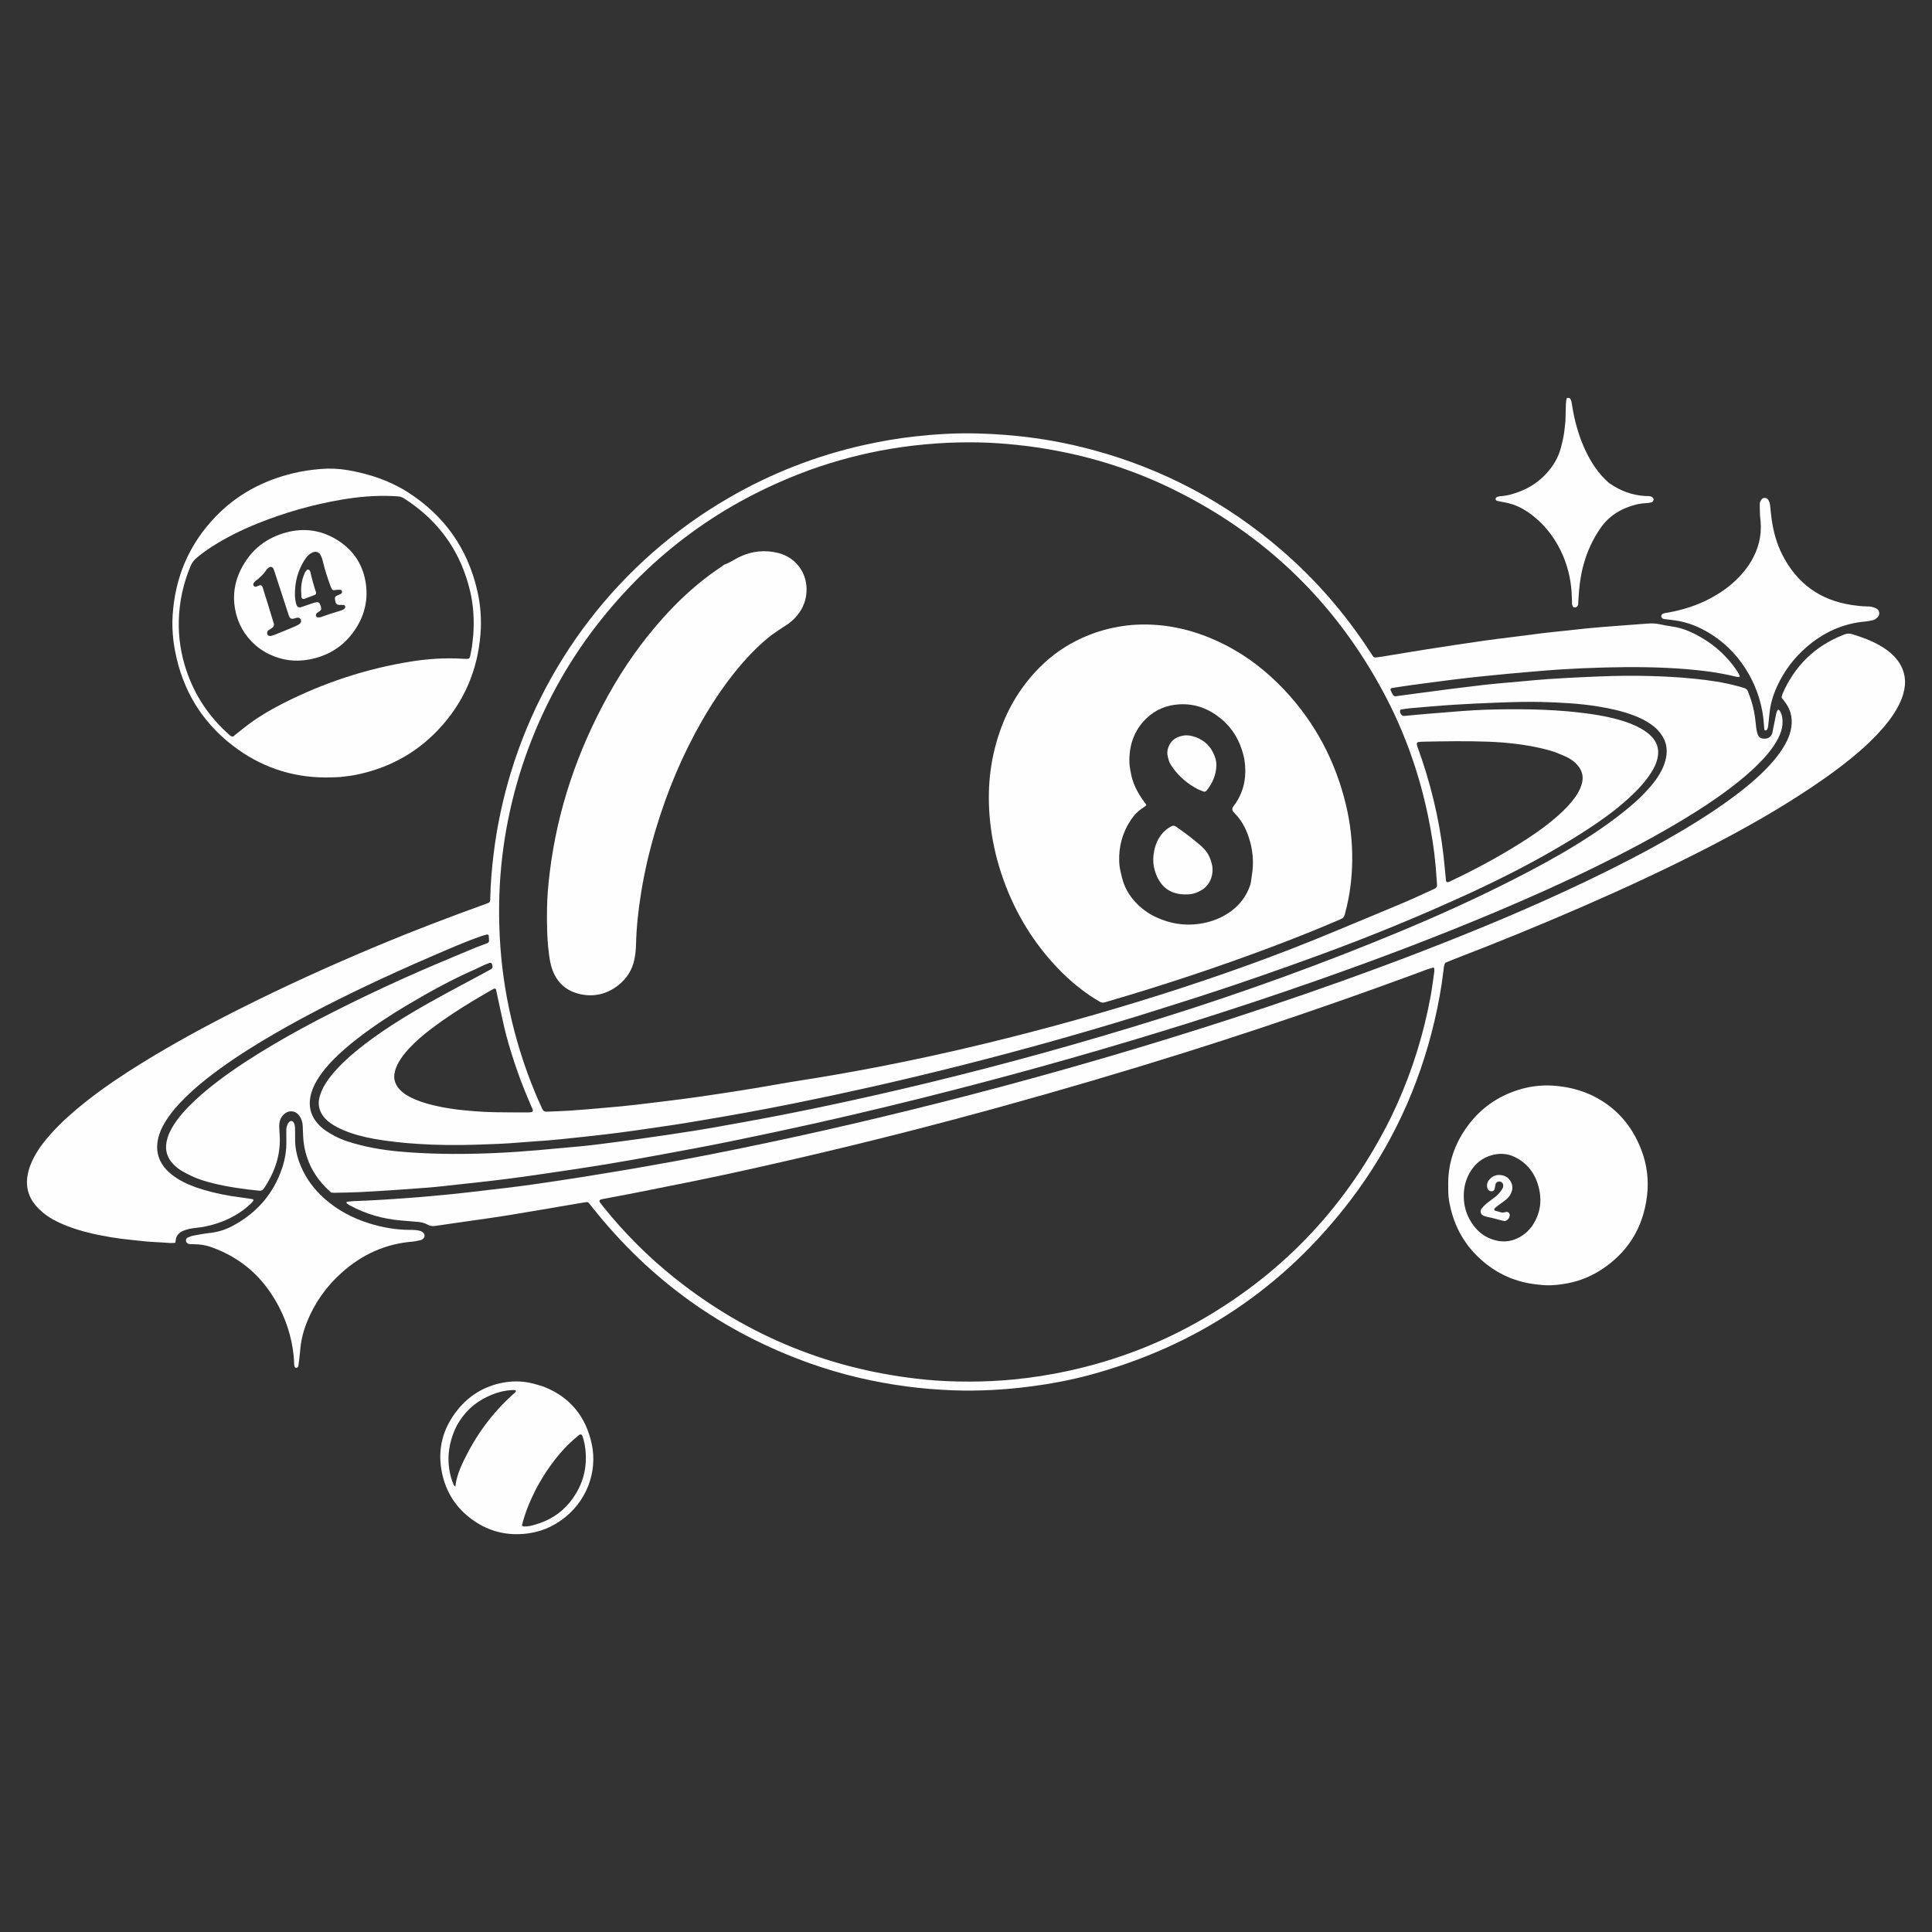 <?xml version="1.0" encoding="UTF-8" standalone="no"?>
<!-- Created with Inkscape (http://www.inkscape.org/) -->

<svg
   version="1.1"
   id="svg1"
   width="1440"
   height="1440"
   viewBox="0 0 1440 1440"
   xmlns="http://www.w3.org/2000/svg"
   xmlns:svg="http://www.w3.org/2000/svg">
  <rect x="0" y="0" width="1440" height="1440" fill="#333333" stroke="none"/>
  <defs
     id="defs1">
    <clipPath
       clipPathUnits="userSpaceOnUse"
       id="clipPath534">
      <path
         d="M 0,1080 H 1080 V 0 H 0 Z"
         transform="translate(-273.854,-541.786)"
         id="path534" />
    </clipPath>
    <clipPath
       clipPathUnits="userSpaceOnUse"
       id="clipPath536">
      <path
         d="M 0,1080 H 1080 V 0 H 0 Z"
         transform="translate(-801.788,-536.955)"
         id="path536" />
    </clipPath>
    <clipPath
       clipPathUnits="userSpaceOnUse"
       id="clipPath538">
      <path
         d="M 0,1080 H 1080 V 0 H 0 Z"
         transform="translate(-235.08,-391.852)"
         id="path538" />
    </clipPath>
    <clipPath
       clipPathUnits="userSpaceOnUse"
       id="clipPath540">
      <path
         d="M 0,1080 H 1080 V 0 H 0 Z"
         transform="translate(-930.281,-733.947)"
         id="path540" />
    </clipPath>
    <clipPath
       clipPathUnits="userSpaceOnUse"
       id="clipPath542">
      <path
         d="M 0,1080 H 1080 V 0 H 0 Z"
         transform="translate(-836.808,-800.052)"
         id="path542" />
    </clipPath>
    <clipPath
       clipPathUnits="userSpaceOnUse"
       id="clipPath544">
      <path
         d="M 0,1080 H 1080 V 0 H 0 Z"
         transform="translate(-308.399,-539.062)"
         id="path544" />
    </clipPath>
    <clipPath
       clipPathUnits="userSpaceOnUse"
       id="clipPath546">
      <path
         d="M 0,1080 H 1080 V 0 H 0 Z"
         transform="translate(-99.957,-733.331)"
         id="path546" />
    </clipPath>
    <clipPath
       clipPathUnits="userSpaceOnUse"
       id="clipPath548">
      <path
         d="M 0,1080 H 1080 V 0 H 0 Z"
         transform="translate(-141.903,-754.23)"
         id="path548" />
    </clipPath>
    <clipPath
       clipPathUnits="userSpaceOnUse"
       id="clipPath550">
      <path
         d="M 0,1080 H 1080 V 0 H 0 Z"
         transform="translate(-170.101,-745.234)"
         id="path550" />
    </clipPath>
    <clipPath
       clipPathUnits="userSpaceOnUse"
       id="clipPath552">
      <path
         d="M 0,1080 H 1080 V 0 H 0 Z"
         transform="translate(-318.608,-240.315)"
         id="path552" />
    </clipPath>
    <clipPath
       clipPathUnits="userSpaceOnUse"
       id="clipPath554">
      <path
         d="M 0,1080 H 1080 V 0 H 0 Z"
         transform="translate(-856.34,-394.498)"
         id="path554" />
    </clipPath>
    <clipPath
       clipPathUnits="userSpaceOnUse"
       id="clipPath556">
      <path
         d="M 0,1080 H 1080 V 0 H 0 Z"
         transform="translate(-839.476,-423.058)"
         id="path556" />
    </clipPath>
    <clipPath
       clipPathUnits="userSpaceOnUse"
       id="clipPath558">
      <path
         d="M 0,1080 H 1080 V 0 H 0 Z"
         transform="translate(-649.034,-586.198)"
         id="path558" />
    </clipPath>
    <clipPath
       clipPathUnits="userSpaceOnUse"
       id="clipPath560">
      <path
         d="M 0,1080 H 1080 V 0 H 0 Z"
         transform="translate(-632.414,-646.535)"
         id="path560" />
    </clipPath>
    <clipPath
       clipPathUnits="userSpaceOnUse"
       id="clipPath562">
      <path
         d="M 0,1080 H 1080 V 0 H 0 Z"
         transform="translate(-655.593,-650.85)"
         id="path562" />
    </clipPath>
  </defs>
  <g
     id="layer-MC0"
     style="display:none"
     transform="translate(-10220)">
    <path
       id="path532"
       d="M 0,0 H 1080 V 1080 H 0 Z"
       style="fill:#d2451e;fill-opacity:1;fill-rule:nonzero;stroke:none"
       transform="matrix(1.333,0,0,-1.333,10220,1440)" />
  </g>
  <g
     id="layer-MC1"
     transform="translate(-10220)">
    <path
       id="path533"
       d="M 0,0 C 0.23,0.071 0.634,-0.003 0.786,-0.168 1.399,-0.832 1.517,-1.708 1.445,-2.55 1.416,-2.898 1.03,-3.322 0.694,-3.519 -0.784,-4.385 -2.298,-5.19 -3.808,-6.001 c -13.469,-7.235 -27.032,-14.302 -40.169,-22.14 -7.491,-4.469 -14.835,-9.167 -21.889,-14.304 -6.712,-4.887 -13.167,-10.08 -18.903,-16.117 -2.666,-2.806 -5.137,-5.764 -7.189,-9.053 -1.521,-2.437 -2.701,-5.019 -3.377,-7.838 -0.933,-3.897 -0.072,-7.362 2.303,-10.505 1.042,-1.377 2.32,-2.522 3.711,-3.542 2.203,-1.614 4.606,-2.858 7.111,-3.933 5.68,-2.44 11.622,-3.965 17.683,-5.042 8.026,-1.426 16.116,-2.252 24.257,-2.786 10.859,-0.712 21.718,-0.77 32.576,-0.436 8.139,0.25 16.285,0.512 24.406,1.228 5.266,0.465 10.551,0.722 15.819,1.164 4.698,0.394 9.388,0.888 14.077,1.386 6.253,0.663 12.505,1.332 18.748,2.075 5.25,0.625 10.492,1.32 15.727,2.054 7.074,0.992 14.143,2.029 21.207,3.091 4.238,0.637 8.469,1.33 12.694,2.049 9.296,1.582 18.599,3.125 27.875,4.817 9.275,1.691 18.535,3.476 27.776,5.34 14.144,2.852 28.253,5.868 42.33,9.035 17.423,3.919 34.788,8.076 52.096,12.466 32.544,8.256 64.88,17.266 96.967,27.154 11.467,3.534 22.883,7.23 34.323,10.851 22.944,7.407 45.058,15.132 67.066,23.17 28.467,10.396 56.488,21.871 84.014,34.547 17.532,8.073 34.733,16.799 51.36,26.625 7.015,4.146 13.936,8.442 20.647,13.069 7.783,5.366 15.201,11.18 21.829,17.951 2.907,2.97 5.584,6.128 7.843,9.627 1.322,2.049 2.493,4.174 3.225,6.511 0.299,0.95 0.572,1.919 0.732,2.9 0.691,4.244 -0.521,7.898 -3.461,11.022 -1.787,1.898 -3.882,3.369 -6.143,4.621 -3.516,1.946 -7.246,3.397 -11.09,4.531 -5.629,1.66 -11.379,2.759 -17.187,3.588 -17.321,2.475 -34.744,2.807 -52.196,2.501 -8.576,-0.15 -17.136,-0.663 -25.682,-1.409 -4.84,-0.423 -9.689,-0.755 -14.53,-1.168 -3.844,-0.329 -7.682,-0.731 -11.526,-1.064 -0.398,-0.035 -0.935,0.051 -1.205,0.301 -0.745,0.688 -1.273,1.551 -1.141,2.634 0.028,0.228 0.258,0.584 0.439,0.615 1.686,0.285 3.374,0.596 5.074,0.741 7.974,0.68 15.946,1.418 23.931,1.928 8.7,0.555 17.41,0.949 26.124,1.266 8.004,0.29 16.006,0.529 24.008,0.311 10.289,-0.28 20.57,-0.82 30.752,-2.443 6.92,-1.103 13.762,-2.578 20.344,-5.067 2.949,-1.116 5.79,-2.45 8.441,-4.167 1.805,-1.169 3.515,-2.458 4.992,-4.032 4.201,-4.481 5.874,-9.676 4.559,-15.772 -0.518,-2.399 -1.351,-4.66 -2.463,-6.833 -1.705,-3.329 -3.886,-6.33 -6.32,-9.155 C 645.043,94.017 640.874,90.11 636.451,86.47 627.826,79.372 618.679,73.01 609.203,67.111 597.303,59.702 584.985,53.044 572.501,46.686 552.246,36.37 531.572,26.958 510.602,18.198 466.41,-0.262 421.427,-16.545 375.723,-30.852 332.764,-44.3 289.42,-56.343 245.674,-66.948 c -20.132,-4.88 -40.333,-9.45 -60.608,-13.698 -14.543,-3.047 -29.12,-5.914 -43.745,-8.533 -9.14,-1.636 -18.272,-3.335 -27.44,-4.799 -10.438,-1.667 -20.907,-3.15 -31.374,-4.628 -7.78,-1.098 -15.577,-2.084 -23.372,-3.077 -3.118,-0.397 -6.248,-0.713 -9.377,-1.005 -7.684,-0.719 -15.369,-1.427 -23.056,-2.096 -15.815,-1.377 -31.663,-2.143 -47.535,-2.079 -7.715,0.031 -15.44,0.305 -23.139,0.807 -9.558,0.623 -19.071,1.748 -28.389,4.107 -4.993,1.265 -9.933,2.708 -14.509,5.139 -1.762,0.936 -3.473,1.986 -5.133,3.095 -1.062,0.71 -2.046,1.565 -2.967,2.457 -5.466,5.287 -6.967,11.604 -4.77,18.838 0.964,3.174 2.527,6.06 4.369,8.802 2.24,3.334 4.827,6.383 7.64,9.244 4.218,4.289 8.759,8.21 13.511,11.894 9.166,7.106 18.853,13.44 28.821,19.345 11.933,7.068 24.081,13.737 36.789,19.333 C -5.738,-2.538 -3.015,-0.934 0,0 m 3.371,-14.671 c 1.495,-6.902 2.935,-13.883 4.531,-20.828 1.598,-6.955 3.663,-13.784 5.914,-20.557 2.252,-6.773 4.752,-13.45 7.566,-20.01 1.03,-2.443 1.82,-4.276 2.595,-6.117 0.22,-0.522 -0.189,-1.23 -0.723,-1.296 -0.564,-0.07 -1.129,-0.189 -1.694,-0.187 -6.278,0.023 -12.558,0.009 -18.835,0.123 -3.708,0.068 -7.417,0.277 -11.117,0.545 -8.977,0.651 -17.883,1.786 -26.578,4.227 -3.305,0.927 -6.514,2.113 -9.576,3.667 -2.174,1.104 -4.178,2.46 -5.875,4.239 -1.516,1.591 -2.531,3.427 -2.926,5.607 -0.207,1.14 -0.191,2.255 0.003,3.398 0.389,2.288 1.253,4.387 2.403,6.375 1.58,2.73 3.514,5.199 5.658,7.507 3.899,4.198 8.252,7.886 12.816,11.328 7.299,5.505 14.944,10.5 22.761,15.229 3.784,2.289 7.628,4.478 11.45,6.704 0.503,0.292 1.042,0.438 1.627,0.046 m 515.695,138.104 c 0.85,0.082 1.701,0.188 2.552,0.205 12.142,0.238 24.289,0.457 36.426,0.007 10.717,-0.398 21.36,-1.584 31.804,-4.158 1.799,-0.443 3.565,-1.023 5.346,-1.54 2.743,-1.094 4.873,-1.925 6.933,-2.902 1.811,-0.858 3.464,-2.004 4.926,-3.389 3.667,-3.475 4.887,-7.579 3.228,-12.46 -0.838,-2.464 -2.081,-4.693 -3.595,-6.786 -2.696,-3.725 -5.898,-6.981 -9.326,-10.021 -5.355,-4.75 -11.114,-8.971 -17.106,-12.875 -12.103,-7.885 -24.712,-14.876 -37.678,-21.231 -2.051,-1.005 -4.109,-1.996 -6.176,-2.97 -1.104,-0.521 -1.693,-0.24 -1.804,0.825 -0.222,2.131 -0.451,4.263 -0.635,6.398 -1.79,20.734 -6.089,40.943 -12.672,60.674 -0.858,2.573 -1.795,5.12 -2.682,7.684 -0.139,0.402 -0.211,0.827 -0.312,1.242 -0.134,0.546 0.273,1.249 0.771,1.297 M 5.172,32.653 c 0.72,56.571 20.276,111.953 54.707,156.296 30.93,39.834 70.116,68.479 117.404,86.018 0.401,0.149 0.796,0.317 1.194,0.476 15.323,5.501 30.38,9.402 45.768,11.983 8.596,1.442 17.253,2.405 25.961,3.005 7.712,0.53 15.42,0.677 23.138,0.547 7.29,-0.124 14.554,-0.69 21.808,-1.438 7.682,-0.793 15.296,-1.97 22.875,-3.437 22.143,-4.286 43.395,-11.292 63.646,-21.197 51.583,-25.227 90.958,-63.202 118.035,-113.846 11.591,-21.681 19.782,-44.634 24.799,-68.714 1.955,-9.384 3.488,-18.828 4.316,-28.38 0.296,-3.416 0.53,-6.838 0.778,-10.259 0.082,-1.132 -0.461,-1.876 -1.487,-2.339 -5.73,-2.583 -11.403,-5.302 -17.19,-7.75 C 498.032,28.165 485.075,22.868 472.162,17.465 440.38,4.168 407.965,-7.384 375.135,-17.791 c -32.28,-10.233 -64.888,-19.295 -97.795,-27.27 -20.267,-4.911 -40.633,-9.384 -61.118,-13.312 -14.732,-2.824 -29.5,-5.421 -44.326,-7.704 -7.34,-1.131 -14.639,-2.523 -21.965,-3.74 -6.341,-1.054 -12.689,-2.062 -19.044,-3.026 -6.778,-1.029 -13.562,-2.028 -20.356,-2.956 -5.944,-0.811 -11.903,-1.509 -17.857,-2.247 -3.545,-0.44 -7.089,-0.876 -10.637,-1.284 -2.838,-0.326 -5.679,-0.634 -8.524,-0.904 -4.409,-0.418 -8.821,-0.817 -13.235,-1.188 -5.267,-0.443 -10.533,-0.907 -15.807,-1.249 -4.277,-0.278 -8.566,-0.384 -12.849,-0.574 -1.145,-0.051 -1.829,0.491 -2.31,1.517 -3.093,6.605 -5.859,13.347 -8.343,20.2 C 15.404,-46.175 11.271,-30.45 8.604,-14.327 6.03,1.237 4.971,16.89 5.172,32.653 m -157.39,-178.243 c 7.004,2.346 13.304,5.916 18.668,11.044 0.508,0.486 0.936,1.069 1.325,1.657 0.086,0.129 -0.118,0.666 -0.243,0.687 -2.252,0.371 -4.507,0.742 -6.773,1.015 -7.253,0.872 -14.389,2.324 -21.379,4.426 -5.073,1.525 -9.994,3.452 -14.48,6.347 -2.173,1.402 -4.185,2.992 -5.935,4.902 -1.659,1.81 -2.975,3.845 -3.858,6.137 -1.381,3.583 -1.443,7.265 -0.632,10.971 0.741,3.385 2.171,6.499 3.983,9.436 2.259,3.663 4.907,7.029 7.838,10.177 4.786,5.14 10.024,9.781 15.538,14.119 9.905,7.791 20.412,14.691 31.204,21.173 18.272,10.975 37.195,20.718 56.413,29.907 12.505,5.979 25.142,11.667 37.865,17.159 9.177,3.962 18.325,8.014 27.77,11.324 1.071,0.376 2.182,0.644 3.28,0.939 0.375,0.101 0.936,-0.262 0.967,-0.623 0.085,-0.989 0.197,-1.982 0.183,-2.971 -0.008,-0.6 -0.44,-1.069 -0.996,-1.283 -2.131,-0.821 -4.304,-1.537 -6.413,-2.412 -7.652,-3.176 -15.299,-6.368 -22.923,-9.612 -19.2,-8.17 -38.108,-16.972 -57.007,-26.548 -11.779,-5.928 -23.088,-12.054 -34.149,-18.626 -10.573,-6.281 -20.912,-12.926 -30.693,-20.405 -5.456,-4.173 -10.709,-8.581 -15.53,-13.487 -2.609,-2.655 -5.073,-5.436 -7.221,-8.481 -2.069,-2.933 -3.864,-6.021 -4.893,-9.487 -1.639,-5.523 -0.694,-10.45 3.447,-14.627 1.419,-1.431 2.978,-2.689 4.712,-3.694 1.727,-1.001 3.511,-1.916 5.315,-2.773 3.758,-1.785 7.731,-3.004 11.749,-3.997 8.616,-2.129 17.382,-3.401 26.214,-4.23 1.131,-0.106 1.898,0.356 2.512,1.266 6.176,9.154 9.587,19.107 8.799,30.285 -0.111,1.569 -0.234,3.141 -0.231,4.711 0.006,2.866 0.953,5.329 3.373,7.054 0.95,0.677 2,1.063 3.198,1.068 2.042,0.008 3.574,-0.935 4.708,-2.533 1.184,-1.669 1.773,-3.571 1.856,-5.621 0.075,-1.858 0.13,-3.716 0.22,-5.573 0.623,-12.863 6.105,-23.302 15.677,-31.68 0.682,-0.056 1.251,-0.154 1.817,-0.14 4.858,0.114 9.721,0.161 14.574,0.397 6.708,0.327 13.411,0.777 20.113,1.22 5.846,0.386 11.689,0.812 17.53,1.27 3.134,0.246 6.262,0.572 9.388,0.908 6.678,0.718 13.354,1.445 20.027,2.206 5.679,0.647 11.36,1.286 17.026,2.037 7.223,0.958 14.438,1.985 21.646,3.052 10.176,1.508 20.358,2.98 30.507,4.651 10.713,1.764 21.402,3.677 32.08,5.647 12.783,2.359 25.57,4.714 38.306,7.313 15.955,3.255 31.888,6.633 47.781,10.18 25.654,5.725 51.196,11.918 76.658,18.449 44.287,11.36 88.248,23.86 131.87,37.546 23.581,7.398 47.04,15.163 70.37,23.324 34.125,11.938 67.928,24.704 101.248,38.743 19.226,8.101 38.27,16.602 57.003,25.795 16.299,8 32.338,16.48 47.894,25.853 9.187,5.536 18.16,11.397 26.703,17.896 5.923,4.506 11.632,9.261 16.806,14.628 2.683,2.783 5.198,5.708 7.347,8.931 1.671,2.506 3.087,5.14 4.032,8.019 0.818,2.498 1.011,5.03 0.647,7.62 -0.202,1.438 -0.694,2.768 -1.507,3.968 -0.147,0.217 -0.431,0.433 -0.675,0.463 -0.182,0.023 -0.506,-0.212 -0.584,-0.406 -0.267,-0.659 -0.512,-1.338 -0.658,-2.032 -0.59,-2.795 -1.142,-5.599 -1.702,-8.401 -0.14,-0.701 -0.21,-1.418 -0.395,-2.105 -0.526,-1.951 -2.041,-3.154 -4.032,-3.25 -0.285,-0.014 -0.572,-0.01 -0.857,0.003 -1.612,0.07 -2.758,0.87 -3.273,2.308 -0.631,1.762 -0.908,3.582 -1.062,5.45 -0.447,5.437 -1.538,10.755 -3.404,15.886 -1.82,5.007 -1.196,4.004 -6.097,5.56 -0.272,0.086 -0.56,0.119 -0.835,0.195 -7.742,2.135 -15.673,3.235 -23.629,4.071 -10.665,1.121 -21.379,1.544 -32.104,1.684 -9.725,0.128 -19.437,-0.254 -29.147,-0.688 -6.852,-0.306 -13.704,-0.673 -20.548,-1.132 -5.274,-0.354 -10.536,-0.889 -15.802,-1.35 -4.271,-0.374 -8.542,-0.739 -12.809,-1.142 -3.13,-0.295 -6.259,-0.608 -9.381,-0.977 -5.818,-0.687 -11.632,-1.399 -17.443,-2.14 -6.236,-0.795 -12.466,-1.632 -18.698,-2.459 -3.825,-0.508 -7.646,-1.037 -11.471,-1.547 -0.618,-0.083 -1.18,0.189 -1.483,0.665 -0.53,0.834 -0.953,1.741 -1.37,2.641 -0.249,0.539 0.133,1.207 0.694,1.292 3.814,0.576 7.624,1.182 11.445,1.706 6.087,0.836 12.179,1.637 18.273,2.412 5.245,0.667 10.493,1.331 15.749,1.896 6.819,0.733 13.648,1.377 20.474,2.038 3.129,0.303 6.261,0.571 9.393,0.832 5.981,0.496 11.958,1.056 17.946,1.443 8.557,0.552 17.123,0.936 25.699,1.155 15.301,0.39 30.583,0.313 45.849,-0.939 9.272,-0.76 18.466,-1.97 27.512,-4.188 0.543,-0.133 1.122,-0.143 1.687,-0.16 0.37,-0.01 0.586,0.236 0.458,0.525 -0.342,0.773 -0.667,1.569 -1.128,2.272 -6.104,9.305 -14.237,16.327 -24.142,21.324 -4.107,2.072 -8.419,3.533 -13.001,4.169 -2.121,0.294 -4.235,0.679 -6.326,1.143 -2.262,0.502 -4.526,0.587 -6.82,0.41 -3.135,-0.242 -6.271,-0.466 -9.406,-0.702 -5.273,-0.396 -10.547,-0.78 -15.818,-1.199 -2.991,-0.238 -5.981,-0.507 -8.966,-0.812 -4.264,-0.436 -8.523,-0.919 -12.785,-1.379 -3.835,-0.414 -7.676,-0.784 -11.506,-1.248 -5.673,-0.688 -11.339,-1.441 -17.008,-2.166 -5.385,-0.689 -10.782,-1.301 -16.155,-2.082 -10.602,-1.542 -21.198,-3.134 -31.784,-4.787 -8.186,-1.278 -16.352,-2.686 -24.529,-4.022 -1.409,-0.23 -2.827,-0.421 -4.248,-0.559 -0.582,-0.056 -1.131,0.229 -1.471,0.723 -0.73,1.058 -1.418,2.146 -2.122,3.223 -13.712,20.948 -29.974,39.675 -48.931,56.031 -31.024,26.768 -66.319,45.507 -105.891,56.159 -14.24,3.833 -28.698,6.447 -43.384,7.855 -6.979,0.669 -13.969,1.072 -20.968,1.264 -11.735,0.321 -23.439,-0.397 -35.095,-1.698 -9.516,-1.061 -18.945,-2.701 -28.298,-4.799 C 182.347,283.505 157.161,273.66 133.501,259.94 71.72,224.113 28.495,166.273 10.145,100.996 6.463,87.899 3.757,74.604 2.107,61.107 1.101,52.877 0.377,44.613 0.215,36.311 0.198,35.474 0.334,34.59 -0.302,33.764 -0.74,33.57 -1.248,33.305 -1.783,33.113 -22.216,25.756 -42.502,18.021 -62.541,9.644 c -26.637,-11.136 -52.911,-23.063 -78.686,-36.082 -18.377,-9.282 -36.439,-19.131 -53.95,-29.971 -10.702,-6.625 -21.145,-13.627 -31.012,-21.46 -6.729,-5.341 -13.158,-11.011 -18.932,-17.388 -4.139,-4.574 -7.866,-9.444 -10.574,-15.032 -1.19,-2.458 -2.094,-5.001 -2.652,-7.677 -1.374,-6.584 0.041,-12.502 4.327,-17.664 1.269,-1.529 2.764,-2.895 4.282,-4.186 2.406,-2.047 5.142,-3.612 7.972,-5.002 3.599,-1.766 7.341,-3.166 11.168,-4.356 7.938,-2.47 16.078,-3.984 24.297,-5.098 3.538,-0.48 7.104,-0.745 10.649,-1.181 5.681,-0.698 11.404,-0.777 17.101,-1.229 0.835,-0.066 1.686,0.08 2.653,0.134 0.13,0.797 0.26,1.48 0.349,2.167 0.115,0.884 0.524,1.623 1.062,2.305 0.72,0.913 1.601,1.611 2.675,2.084 2.251,0.99 4.616,1.471 7.048,1.719 4.278,0.436 8.472,1.318 12.546,2.683"
       style="fill:#fffefe;fill-opacity:1;fill-rule:nonzero;stroke:none"
       transform="matrix(1.333,0,0,-1.333,10585.138,717.619)"
       clip-path="url(#clipPath534)" />
    <path
       id="path535"
       d="m 0,0 c -0.669,-4.667 -1.237,-9.355 -2.09,-13.989 -3.846,-20.892 -10.1,-41.044 -18.805,-60.427 -1.112,-2.477 -2.299,-4.921 -3.451,-7.379 -24.04,-48.376 -58.947,-85.752 -105.105,-112.542 -23.534,-13.659 -48.67,-23.239 -75.265,-29.02 -10.207,-2.219 -20.503,-3.831 -30.889,-4.824 -8.109,-0.775 -16.245,-1.149 -24.402,-1.153 -8.3,-0.003 -16.585,0.301 -24.833,1.128 -52.129,5.221 -98.787,24.019 -139.796,56.686 -14.928,11.891 -28.312,25.352 -40.266,40.233 -0.625,0.778 -1.209,1.591 -1.791,2.403 -0.315,0.438 0.052,1.206 0.618,1.357 0.274,0.073 0.542,0.18 0.82,0.233 6.034,1.144 12.076,2.243 18.101,3.431 11.21,2.209 22.417,4.437 33.612,6.718 19.874,4.049 39.659,8.504 59.415,13.087 37.847,8.779 75.49,18.366 112.932,28.732 33.724,9.336 67.294,19.197 100.684,29.67 28.483,8.934 56.798,18.373 84.979,28.217 17.259,6.029 34.455,12.235 51.59,18.608 1.059,0.394 2.166,0.661 3.258,0.961 0.324,0.09 0.572,-0.1 0.607,-0.45 C -0.022,1.122 0.078,0.546 0,0 m 257.461,175.82 c -2.249,2.439 -4.886,4.388 -7.726,6.077 -5.075,3.016 -10.57,5.019 -16.19,6.722 -1.423,0.432 -2.818,0.351 -4.199,-0.16 -0.402,-0.149 -0.795,-0.321 -1.193,-0.481 -15.625,-6.308 -26.702,-17.271 -33.413,-32.691 -0.279,-0.643 -0.406,-1.352 -0.561,-1.884 0.118,-0.312 0.141,-0.467 0.223,-0.577 0.512,-0.684 1.036,-1.36 1.558,-2.036 3.861,-5.008 4.716,-10.583 3.17,-16.627 -0.933,-3.649 -2.667,-6.92 -4.851,-10.326 -2.911,-4.302 -6.106,-7.955 -9.55,-11.401 -3.339,-3.341 -6.872,-6.465 -10.539,-9.439 C 165.96,96.324 157.252,90.323 148.292,84.687 135.945,76.921 123.238,69.787 110.295,63.062 93.551,54.361 76.51,46.278 59.282,38.594 45.451,32.426 31.492,26.551 17.448,20.878 1.682,14.51 -14.165,8.357 -30.11,2.457 c -28.005,-10.364 -56.227,-20.104 -84.637,-29.303 -22.563,-7.305 -45.223,-14.292 -67.982,-20.957 -26.325,-7.708 -52.761,-15.012 -79.318,-21.88 -21.299,-5.509 -42.66,-10.765 -64.09,-15.742 -20.458,-4.752 -40.972,-9.237 -61.548,-13.444 -8.117,-1.66 -16.243,-3.28 -24.378,-4.856 -6.591,-1.277 -13.196,-2.49 -19.804,-3.679 -7.17,-1.29 -14.345,-2.556 -21.529,-3.768 -8.03,-1.355 -16.068,-2.671 -24.112,-3.943 -6.774,-1.071 -13.559,-2.071 -20.344,-3.072 -4.664,-0.688 -9.33,-1.372 -14.007,-1.97 -5.669,-0.726 -11.349,-1.37 -17.026,-2.032 -6.529,-0.762 -13.051,-1.602 -19.593,-2.228 -7.965,-0.763 -15.926,-1.576 -23.912,-2.147 -7.841,-0.56 -15.679,-1.149 -23.533,-1.506 -2.713,-0.123 -5.429,-0.204 -8.141,-0.347 -1.282,-0.068 -2.56,-0.231 -3.837,-0.369 -0.124,-0.013 -0.332,-0.154 -0.332,-0.235 10e-4,-0.235 0.009,-0.577 0.155,-0.685 0.572,-0.422 1.181,-0.801 1.806,-1.142 8.917,-4.863 18.476,-7.55 28.573,-8.402 2.99,-0.253 5.981,-0.497 8.972,-0.744 2.013,-0.165 3.997,-0.541 5.755,-1.543 1.457,-0.831 2.893,-0.976 4.519,-0.731 6.923,1.044 13.859,1.997 20.787,3.002 6.646,0.965 13.302,1.863 19.928,2.951 12.83,2.105 25.641,4.324 38.46,6.495 1.69,0.287 3.377,0.594 5.073,0.84 0.569,0.083 1.134,-0.062 1.532,-0.562 0.712,-0.895 1.428,-1.786 2.139,-2.682 32.217,-40.54 72.677,-69.56 121.469,-86.912 17.562,-6.246 35.604,-10.492 54.091,-12.912 8.658,-1.134 17.344,-1.851 26.056,-2.161 14.456,-0.514 28.855,0.296 43.207,2.161 11.214,1.458 22.307,3.524 33.211,6.474 59.604,16.122 108.317,48.613 145.723,97.777 22.73,29.875 38.209,63.258 46.815,99.816 2.229,9.47 3.999,19.019 5.11,28.688 0.162,1.406 0.168,2.869 1.079,4.182 1.256,0.526 2.558,1.114 3.89,1.623 24.555,9.4 48.886,19.345 72.989,29.854 23.191,10.111 46.144,20.721 68.645,32.291 17.42,8.957 34.554,18.424 51.056,29 10.477,6.715 20.731,13.746 30.388,21.614 6.773,5.52 13.162,11.444 18.789,18.153 2.672,3.184 5.06,6.564 7.072,10.207 1.74,3.15 3.059,6.456 3.748,9.997 0.61,3.133 0.555,6.239 -0.298,9.34 -0.933,3.392 -2.685,6.291 -5.045,8.852"
       style="fill:#fffefe;fill-opacity:1;fill-rule:nonzero;stroke:none"
       transform="matrix(1.333,0,0,-1.333,11289.051,724.06)"
       clip-path="url(#clipPath536)" />
    <path
       id="path537"
       d="m 0,0 c -1.941,0.624 -3.941,0.621 -5.943,0.632 -7.776,0.045 -15.359,1.337 -22.765,3.653 -9.249,2.893 -17.661,7.333 -24.946,13.789 -5.863,5.196 -10.458,11.327 -13.45,18.597 -1.978,4.805 -3.112,9.793 -3.024,15.026 0.032,1.857 -0.003,3.716 -0.043,5.574 -0.016,0.71 -0.058,1.436 -0.226,2.121 -0.132,0.537 -0.442,1.043 -0.735,1.524 -0.444,0.727 -1.628,0.788 -2.229,0.133 -0.287,-0.312 -0.592,-0.631 -0.788,-1 -0.614,-1.156 -0.903,-2.41 -0.91,-3.714 -0.012,-2 -0.017,-4.002 0.029,-6.001 0.122,-5.203 -0.718,-10.261 -2.37,-15.173 -4.884,-14.524 -14.325,-25.192 -27.763,-32.35 -3.921,-2.089 -8.149,-3.397 -12.622,-3.894 -3.118,-0.346 -6.215,-0.92 -9.3,-1.502 -1.104,-0.208 -2.158,-0.708 -3.212,-1.132 -0.562,-0.226 -0.946,-1.153 -0.862,-1.83 0.083,-0.667 0.704,-1.351 1.289,-1.566 0.973,-0.359 1.968,-0.272 2.966,-0.266 3.608,0.022 7.118,-0.555 10.491,-1.841 2.001,-0.762 4.009,-1.524 5.941,-2.44 10.277,-4.874 18.818,-11.853 25.604,-21.403 0.668,-0.957 1.163,-1.658 1.634,-2.374 6.131,-9.332 10.104,-19.493 11.813,-30.544 0.394,-2.551 0.649,-5.1 0.719,-7.676 0.018,-0.705 0.069,-1.432 0.267,-2.101 0.102,-0.347 0.533,-0.783 0.861,-0.825 0.316,-0.04 0.735,0.329 1.022,0.608 0.18,0.174 0.251,0.507 0.285,0.779 0.329,2.695 0.734,5.385 0.935,8.09 0.417,5.613 1.731,11.005 3.819,16.207 4.281,10.662 10.753,19.819 19.285,27.488 11.295,10.153 24.405,16.246 39.655,17.478 1.556,0.125 3.094,0.516 4.63,0.835 0.401,0.084 0.777,0.336 1.141,0.552 1.158,0.686 1.434,2.357 0.542,3.351 C 1.262,-0.663 0.714,-0.229 0,0"
       style="fill:#fffefe;fill-opacity:1;fill-rule:nonzero;stroke:none"
       transform="matrix(1.333,0,0,-1.333,10533.44,917.531)"
       clip-path="url(#clipPath538)" />
    <path
       id="path539"
       d="m 0,0 c 1.272,-0.181 2.556,-0.28 3.83,-0.452 1.555,-0.209 3.117,-0.398 4.656,-0.698 6.981,-1.362 13.295,-4.321 19.172,-8.237 16.207,-10.798 26.933,-29.756 28.128,-49.746 0.051,-0.852 0.105,-1.705 0.207,-2.551 0.059,-0.495 0.507,-0.62 1.228,-0.57 0.815,1.083 0.889,2.084 0.993,3.08 0.223,2.133 0.488,4.262 0.679,6.398 0.478,5.334 2.049,10.36 4.267,15.198 3.869,8.441 9.321,15.719 16.322,21.808 9.548,8.305 20.521,13.367 33.232,14.421 1.274,0.106 2.534,0.41 3.791,0.667 1.161,0.236 2.077,0.908 2.884,1.752 1.389,1.453 1.117,3.769 -0.664,4.77 -0.854,0.48 -1.828,0.799 -2.786,1.023 -0.824,0.193 -1.704,0.191 -2.56,0.202 -2.866,0.035 -5.699,0.372 -8.529,0.8 -17.685,2.669 -30.562,12.031 -38.699,27.909 -3.223,6.289 -5.061,13.039 -6.056,20.017 -0.343,2.404 -0.546,4.827 -0.789,7.244 -0.131,1.296 -0.4,2.531 -1.128,3.645 -0.942,1.441 -3.032,1.423 -3.936,-0.059 -0.453,-0.742 -0.802,-1.53 -0.793,-2.411 0.02,-2 0.042,-4.001 0.132,-5.998 0.058,-1.284 0.258,-2.561 0.359,-3.843 C 54.576,46.252 52.583,38.779 48.374,31.863 46.509,28.798 44.282,26.007 41.8,23.419 37.102,18.52 31.63,14.661 25.662,11.489 18.279,7.563 10.397,5.101 2.189,3.628 1.487,3.502 0.775,3.422 0.078,3.274 -0.967,3.052 -1.641,2.399 -1.657,1.654 -1.675,0.866 -0.991,0.141 0,0"
       style="fill:#fffefe;fill-opacity:1;fill-rule:nonzero;stroke:none"
       transform="matrix(1.333,0,0,-1.333,11460.375,461.405)"
       clip-path="url(#clipPath540)" />
    <path
       id="path541"
       d="m 0,0 c 1.106,-0.258 2.215,-0.521 3.336,-0.694 3.853,-0.597 7.488,-1.822 10.889,-3.725 2.375,-1.329 4.607,-2.871 6.707,-4.606 7.2,-5.948 12.476,-13.311 16.091,-21.894 3.088,-7.332 4.642,-14.99 4.843,-22.934 0.033,-1.285 0.038,-2.573 0.115,-3.856 0.025,-0.408 0.212,-0.818 0.378,-1.204 0.334,-0.777 1.511,-0.99 2.188,-0.432 0.459,0.378 0.807,0.835 0.857,1.425 0.096,1.138 0.128,2.282 0.195,3.423 0.343,5.86 0.987,11.676 2.443,17.381 2.034,7.972 5.304,15.361 10.041,22.123 3.566,5.089 8.254,8.634 13.938,10.982 3.593,1.484 7.284,2.511 11.193,2.682 0.992,0.043 1.985,0.206 2.963,0.387 0.878,0.163 1.51,1.097 1.372,1.891 -0.142,0.808 -0.749,1.183 -1.424,1.442 -0.392,0.15 -0.83,0.215 -1.253,0.242 -0.712,0.046 -1.43,0.004 -2.143,0.047 -7.175,0.436 -13.648,2.882 -19.542,6.922 -0.936,0.641 -1.759,1.46 -2.577,2.254 -2.89,2.803 -5.299,5.991 -7.409,9.411 -3.855,6.251 -6.591,12.983 -8.58,20.032 -1.126,3.993 -1.995,8.043 -2.609,12.146 -0.19,1.277 -0.355,2.57 -1.044,3.681 -0.176,0.283 -0.733,0.436 -1.122,0.45 -0.397,0.015 -0.877,-0.163 -0.954,-0.673 -0.148,-0.982 -0.319,-1.969 -0.353,-2.958 -0.101,-3 -0.142,-6.002 -0.241,-9.396 -0.163,-1.527 -0.32,-2.662 -0.414,-3.801 C 37.579,37.027 36.73,33.41 35.796,29.812 34.325,24.148 31.404,19.296 27.435,15.044 23.367,10.687 18.54,7.44 12.993,5.284 9.387,3.883 5.702,2.77 1.797,2.566 1.239,2.537 0.687,2.333 0.141,2.181 -0.426,2.023 -0.877,1.383 -0.773,0.913 -0.676,0.477 -0.448,0.105 0,0"
       style="fill:#fffefe;fill-opacity:1;fill-rule:nonzero;stroke:none"
       transform="matrix(1.333,0,0,-1.333,11335.744,373.264)"
       clip-path="url(#clipPath542)" />
    <path
       id="path543"
       d="m 0,0 c 2.646,-8.439 8.461,-13.477 17.042,-15.021 7.391,-1.331 14.204,0.508 20.145,5.165 4.785,3.749 7.902,8.619 9.079,14.608 0.522,2.658 0.831,5.361 0.887,8.09 0.2,9.735 1.301,19.393 2.838,28.992 1.945,12.145 4.772,24.096 8.32,35.876 6.37,21.15 14.824,41.411 25.855,60.566 6.792,11.794 14.449,22.983 23.49,33.188 4.655,5.254 9.653,10.145 15.443,14.648 2.729,1.865 5.167,3.621 7.718,5.192 2.468,1.52 4.598,3.391 6.417,5.612 3.572,4.361 5.387,9.351 5.28,15.032 -0.182,9.585 -6.526,17.612 -15.864,19.933 -7.498,1.863 -14.742,1.078 -21.709,-2.247 -2.697,-1.288 -5.125,-3.095 -7.979,-4.092 -0.656,-0.228 -1.219,-0.736 -1.806,-1.144 -2.228,-1.549 -4.488,-3.059 -6.666,-4.676 C 78.931,212.624 70.285,204.527 62.344,195.669 50.463,182.417 40.273,167.952 31.651,152.396 14.425,121.314 3.145,88.254 -1.137,52.895 -1.945,46.223 -2.522,39.535 -2.614,32.809 -2.725,24.656 -2.627,16.515 -1.617,8.407 -1.264,5.565 -0.857,2.735 0,0"
       style="fill:#fffefe;fill-opacity:1;fill-rule:nonzero;stroke:none"
       transform="matrix(1.333,0,0,-1.333,10631.198,721.251)"
       clip-path="url(#clipPath544)" />
    <path
       id="path545"
       d="m 0,0 c 0.311,10.533 2.526,20.675 6.647,30.396 0.75,1.769 1.831,3.189 3.287,4.405 2.747,2.294 5.623,4.407 8.638,6.333 7.973,5.093 16.408,9.277 25.173,12.809 15.155,6.11 30.782,10.598 46.882,13.366 9.594,1.649 19.265,2.522 29.021,2.066 4.639,-0.217 4.663,-0.166 8.369,-2.666 18.244,-12.305 29.862,-29.192 34.89,-50.615 1.877,-8 2.326,-16.107 1.743,-24.285 -0.398,-3.505 -0.56,-6.238 -1.135,-8.88 -1.101,-5.061 -0.112,-4.772 -5.638,-4.472 -9.454,0.514 -18.838,-0.105 -28.187,-1.611 -25.025,-4.031 -48.789,-11.89 -71.37,-23.368 -6.505,-3.306 -12.809,-6.962 -18.707,-11.27 -2.651,-1.937 -5.179,-4.044 -7.759,-6.079 -0.556,-0.438 -1.098,-0.894 -1.564,-1.275 -1.102,0.003 -1.676,0.695 -2.304,1.253 -11.151,9.894 -19.14,21.89 -23.842,36.046 C 1.143,-18.812 -0.281,-9.514 0,0 m 30.151,-70.142 c 15.317,-11.794 32.75,-17.799 52.149,-17.831 2.428,-0.004 4.855,0.136 7.671,0.234 3.076,0.387 5.792,0.613 8.45,1.132 18.049,3.53 33.648,11.704 46.374,25.043 14.347,15.038 22.234,33.043 23.879,53.741 0.648,8.167 0.061,16.308 -1.779,24.292 -5.467,23.713 -18.5,42.136 -39.044,55.178 -10.161,6.451 -21.386,10.118 -33.17,12.184 -5.087,0.892 -10.233,1.125 -15.379,0.694 C 74.177,84.096 69.086,83.378 64.073,82.175 47.279,78.144 32.563,70.349 20.538,57.844 5.666,42.379 -2.186,23.796 -3.463,2.426 c -0.403,-6.731 0.151,-13.422 1.441,-20.049 4.188,-21.516 14.815,-39.153 32.173,-52.519"
       style="fill:#fffefe;fill-opacity:1;fill-rule:nonzero;stroke:none"
       transform="matrix(1.333,0,0,-1.333,10353.276,462.225)"
       clip-path="url(#clipPath546)" />
    <path
       id="path547"
       d="m 0,0 c 0.238,0.348 0.523,0.689 0.858,0.94 2.413,1.81 4.602,3.831 6.244,6.398 0.224,0.35 0.593,0.612 0.908,0.9 1.143,1.048 2.542,0.76 3.079,-0.658 0.353,-0.933 0.646,-1.89 0.956,-2.839 2.21,-6.78 4.418,-13.562 6.627,-20.343 0.265,-0.814 0.556,-1.62 0.8,-2.439 0.54,-1.817 1.304,-2.567 3.502,-1.813 0.531,0.182 1.099,0.274 1.657,0.355 0.604,0.088 1.379,-0.469 1.659,-1.134 0.256,-0.609 0.124,-1.616 -0.32,-2 -0.427,-0.37 -0.868,-0.755 -1.367,-1.005 -1.147,-0.573 -2.32,-1.099 -3.505,-1.59 -3.03,-1.256 -6.068,-2.494 -9.113,-3.712 -0.79,-0.316 -1.611,-0.561 -2.433,-0.783 -0.676,-0.182 -1.592,0.173 -1.904,0.66 -0.408,0.636 -0.255,1.914 0.343,2.359 0.684,0.507 1.406,0.965 2.129,1.417 0.802,0.501 1.148,1.225 1.141,2.147 C 9.149,-16.053 7.145,-9.656 5.137,-3.261 5.01,-2.855 4.856,-2.456 4.698,-2.06 4.503,-1.575 3.771,-1.226 3.299,-1.401 2.634,-1.649 1.983,-1.937 1.313,-2.17 0.809,-2.346 0.049,-2.031 -0.15,-1.611 -0.417,-1.045 -0.336,-0.492 0,0 m 23.137,-2.556 c 0.536,5.787 2.43,11.14 5.686,15.986 0.971,1.446 2.137,2.643 3.76,3.398 1.615,0.751 3.027,0.662 4.307,-0.624 1.119,-1.769 1.449,-3.152 1.775,-4.549 1.073,-4.599 2.587,-9.064 4.191,-13.498 0.241,-0.666 0.57,-1.309 0.933,-1.918 0.122,-0.205 0.474,-0.38 0.723,-0.382 0.565,-0.004 1.129,0.128 1.696,0.167 0.707,0.048 1.419,0.11 2.123,0.065 0.417,-0.027 0.773,-0.286 0.933,-0.746 0.164,-0.469 -0.097,-1.317 -0.493,-1.515 -0.381,-0.192 -0.775,-0.356 -1.165,-0.53 -0.522,-0.232 -1.055,-0.44 -1.563,-0.697 -0.58,-0.293 -0.752,-0.874 -0.719,-1.439 0.041,-0.705 0.185,-1.416 0.378,-2.097 0.247,-0.873 1.035,-1.441 1.905,-1.457 0.849,-0.016 1.703,0.042 2.548,-0.023 0.41,-0.032 0.774,-0.283 0.908,-0.762 0.129,-0.464 -0.019,-0.841 -0.301,-1.173 -0.181,-0.213 -0.396,-0.431 -0.642,-0.549 -0.643,-0.307 -1.292,-0.629 -1.974,-0.822 -3.575,-1.009 -7.103,-2.158 -10.586,-3.452 -0.517,-0.192 -1.117,-0.179 -1.681,-0.218 -0.479,-0.033 -1.185,0.555 -1.184,1.049 0.002,0.399 0.076,0.894 0.318,1.173 0.361,0.416 0.89,0.689 1.36,1.004 1.271,0.853 1.502,1.412 1.085,2.848 -0.158,0.546 -0.389,1.072 -0.605,1.6 -0.205,0.501 -0.856,0.924 -1.348,0.864 -0.564,-0.068 -1.145,-0.102 -1.681,-0.272 -1.768,-0.563 -3.52,-1.18 -5.277,-1.778 -0.675,-0.23 -1.346,-0.473 -2.022,-0.699 -1.718,-0.572 -2.483,0.4 -2.843,1.677 -0.874,3.087 -0.835,6.244 -0.545,9.369 M 1.008,-34.992 c 1.728,-1.507 3.613,-2.797 5.877,-4.091 8.309,-4.435 16.787,-5.466 25.622,-3.503 10.222,2.271 18.341,7.741 24.157,16.469 5.471,8.212 7.47,17.27 5.738,26.986 -1.868,10.475 -7.704,18.342 -16.809,23.674 -8.25,4.831 -17.188,6.105 -26.471,3.844 C 7.207,25.484 -1.671,18.521 -7.206,7.543 c -3.502,-6.945 -4.703,-14.309 -3.336,-22.064 1.447,-8.208 5.29,-15.009 11.55,-20.471"
       style="fill:#fffefe;fill-opacity:1;fill-rule:nonzero;stroke:none"
       transform="matrix(1.333,0,0,-1.333,10409.204,434.36)"
       clip-path="url(#clipPath548)" />
    <path
       id="path549"
       d="M 0,0 C 1.995,0.713 3.976,1.468 5.951,2.233 6.47,2.435 6.745,3.11 6.56,3.659 5.295,7.424 4.243,11.247 3.371,15.121 3.312,15.387 3.128,15.624 3.01,15.878 2.814,16.3 1.846,16.561 1.553,16.229 1.092,15.706 0.542,15.198 0.273,14.578 -1.095,11.422 -1.862,8.126 -1.761,4.272 -1.712,2.894 -1.68,1.903 -1.597,0.915 -1.542,0.255 -0.705,-0.252 0,0"
       style="fill:#fffefe;fill-opacity:1;fill-rule:nonzero;stroke:none"
       transform="matrix(1.333,0,0,-1.333,10446.802,446.354)"
       clip-path="url(#clipPath550)" />
    <path
       id="path551"
       d="m 0,0 c -5.057,-6.3 -11.626,-10.336 -19.342,-12.569 -2.048,-0.592 -4.115,-1.142 -6.273,-1.064 -0.382,0.013 -0.755,0.273 -1.266,0.47 1.724,7.144 4.531,13.793 7.791,20.271 5.212,9.773 11.166,18.225 18.639,25.551 1.722,1.688 3.593,3.225 5.43,4.789 C 5.8,38.147 6.657,37.883 6.988,36.923 7.874,34.358 8.411,31.704 8.68,29.022 9.768,18.171 6.812,8.486 0,0 m -30.471,61.522 c -0.599,-0.606 -1.247,-1.164 -1.879,-1.737 -11.326,-10.264 -20.14,-22.4 -26.813,-36.112 -2.295,-4.717 -4.289,-9.558 -4.95,-15.068 -0.437,0.511 -0.803,0.782 -0.95,1.141 -0.48,1.183 -0.946,2.379 -1.303,3.604 -2.524,8.656 -1.898,17.162 1.325,25.519 0.511,1.324 1.165,2.592 1.752,3.887 4.174,7.485 9.722,12.659 16.856,16.071 4.916,2.352 10.079,3.893 15.607,3.831 0.205,-0.003 0.526,-0.235 0.579,-0.421 0.058,-0.206 -0.061,-0.55 -0.224,-0.715 m 15.608,3.086 c -2.086,0.633 -3.851,1.188 -5.64,1.651 -6.325,1.636 -12.663,1.599 -19.01,0.097 -9.339,-2.21 -17.034,-7.094 -23.077,-14.488 -8.632,-10.562 -11.771,-22.607 -8.859,-35.984 2.16,-9.925 7.245,-18.217 15.273,-24.507 7.86,-6.158 16.762,-9.416 26.88,-9.319 8.823,0.085 16.817,2.532 24.044,7.543 C 9.382,-0.252 15.543,16.998 12.172,32.538 8.87,47.761 0.204,58.729 -14.863,64.608"
       style="fill:#fffefe;fill-opacity:1;fill-rule:nonzero;stroke:none"
       transform="matrix(1.333,0,0,-1.333,10644.811,1119.58)"
       clip-path="url(#clipPath552)" />
    <path
       id="path553"
       d="m 0,0 c -1.417,-1.856 -2.586,-3.1 -3.95,-4.148 -5.911,-4.545 -12.341,-5.546 -19.295,-2.759 -3.801,1.522 -6.879,4.016 -9.327,7.265 -3.532,4.688 -5.387,9.962 -5.519,15.866 -0.118,5.276 1.048,10.181 3.878,14.644 2.776,4.378 6.619,7.43 11.636,8.85 4.392,1.243 8.727,1.09 12.898,-0.934 C -2.543,35.321 1.794,29.541 3.762,22.002 5.81,14.155 4.702,6.744 0,0 m 33.144,73.387 c -5.987,2.801 -12.363,4.377 -18.897,5.06 -7.284,0.761 -14.497,0.104 -21.543,-2.08 -12.127,-3.76 -21.925,-10.777 -29.251,-21.112 -6.594,-9.301 -10.197,-19.662 -10.246,-31.153 -0.014,-3.279 -0.065,-6.568 0.483,-9.808 2.137,-12.625 7.651,-23.498 17.095,-32.233 9.415,-8.709 20.524,-13.677 33.717,-14.765 4.513,-0.586 8.65,-0.233 12.72,0.363 7.396,1.083 14.373,3.517 20.731,7.525 15.452,9.74 24.245,23.778 26.423,41.836 1.053,8.733 0.011,17.352 -3.161,25.63 -5.333,13.918 -14.482,24.376 -28.071,30.737"
       style="fill:#fffefe;fill-opacity:1;fill-rule:nonzero;stroke:none"
       transform="matrix(1.333,0,0,-1.333,11361.786,914.003)"
       clip-path="url(#clipPath554)" />
    <path
       id="path555"
       d="m 0,0 c -2.926,0.509 -5.33,-0.451 -7.16,-2.739 -0.812,-1.016 -1.213,-2.252 -1.042,-3.594 0.053,-0.416 0.165,-0.833 0.309,-1.227 0.349,-0.957 1.269,-1.49 2.373,-1.418 0.89,0.058 1.45,0.615 1.649,1.648 0.16,0.832 0.257,1.68 0.486,2.491 0.252,0.891 1.407,1.442 2.431,1.261 1.013,-0.179 1.781,-1.082 1.807,-2.07 0.019,-0.737 -0.182,-1.404 -0.55,-2.023 -1.101,-1.857 -2.55,-3.408 -4.254,-4.718 -1.577,-1.212 -3.229,-2.331 -4.752,-3.605 -0.969,-0.81 -1.853,-1.762 -2.615,-2.772 -1.013,-1.344 -0.391,-3.264 1.16,-3.884 0.658,-0.263 1.327,-0.552 2.018,-0.667 3.231,-0.539 6.318,-1.623 9.797,-2.38 1.65,0.5 2.396,1.478 2.757,2.786 0.388,1.405 -0.685,2.661 -2.107,2.334 -0.84,-0.194 -1.651,-0.468 -2.5,-0.257 -1.236,0.308 -2.457,0.683 -3.681,1.039 -0.3,0.087 -0.42,0.861 -0.178,1.095 0.406,0.39 0.786,0.815 1.232,1.152 1.585,1.201 3.203,2.359 4.791,3.556 1.144,0.862 2.119,1.885 2.84,3.138 1.471,2.557 1.587,5.101 0.002,7.663 C 3.694,-1.382 2.065,-0.359 0,0"
       style="fill:#fffefe;fill-opacity:1;fill-rule:nonzero;stroke:none"
       transform="matrix(1.333,0,0,-1.333,11339.301,875.922)"
       clip-path="url(#clipPath556)" />
    <path
       id="path557"
       d="m 0,0 c 2.033,-2.698 4.659,-4.465 7.946,-5.448 2.389,-0.716 4.754,-0.799 7.172,-0.71 2.769,0.102 5.293,1.012 7.645,2.443 5.06,3.076 6.604,9.095 5.882,13.271 -0.727,4.208 -2.423,7.866 -5.616,10.766 -0.422,0.383 -0.843,0.766 -1.275,1.137 C 17.427,25.175 12.88,28.603 8.18,31.832 7.382,32.381 6.614,32.336 5.784,31.907 3.602,30.777 1.736,29.289 0.22,27.335 -2.584,23.721 -3.886,19.564 -4.28,15.083 -4.638,11.018 -3.851,7.146 -1.841,2.871 -1.231,1.911 -0.682,0.905 0,0"
       style="fill:#fffefe;fill-opacity:1;fill-rule:nonzero;stroke:none"
       transform="matrix(1.333,0,0,-1.333,11085.379,658.403)"
       clip-path="url(#clipPath558)" />
    <path
       id="path559"
       d="m 0,0 c -0.438,2.592 -1.004,4.836 -1.069,7.094 -0.275,9.536 2.472,18.008 9.467,24.754 5.116,4.934 11.316,7.498 18.428,7.899 9.014,0.508 16.765,-2.558 23.584,-8.258 6.343,-5.302 10.233,-12.127 12.255,-20.076 0.993,-3.901 1.251,-7.879 0.943,-11.874 -0.412,-5.352 -2.123,-10.292 -5.061,-14.792 -0.544,-0.834 -1.167,-1.615 -1.726,-2.44 -0.491,-0.723 -0.47,-1.76 0.035,-2.398 0.352,-0.445 0.717,-0.885 1.116,-1.288 3.48,-3.513 5.768,-7.751 7.403,-12.356 2.624,-7.393 3.307,-14.971 1.938,-22.711 -0.296,-1.675 -0.324,-3.373 -0.893,-5.028 -2.011,-5.846 -5.502,-10.587 -10.423,-14.266 -5.353,-4.003 -11.381,-6.293 -18.017,-7.246 -8.454,-1.215 -16.447,0.161 -24.113,3.71 -4.437,2.053 -8.324,4.911 -11.659,8.513 -3.554,3.839 -6.057,8.248 -7.339,13.323 -0.766,3.033 -1.549,6.059 -1.655,9.223 -0.286,8.518 1.836,16.347 6.588,23.433 1.844,2.751 4.131,5.075 6.968,6.829 0.475,0.294 0.902,0.67 1.335,1.027 0.102,0.084 0.141,0.244 0.292,0.521 C 4.736,-11.578 1.461,-6.445 0,0 m -72.676,-54.91 c 6.282,-18.984 16.029,-35.971 29.536,-50.748 6.097,-6.671 12.829,-12.631 20.34,-17.68 1.658,-1.115 3.398,-2.11 5.097,-3.163 0.906,-0.562 1.874,-0.656 2.884,-0.38 0.688,0.189 1.367,0.41 2.052,0.611 30.715,8.986 61.08,19.023 91.035,30.29 12.166,4.576 24.246,9.368 36.198,14.478 1.181,0.505 2.379,0.986 3.503,1.599 0.459,0.25 0.83,0.776 1.085,1.259 0.261,0.493 0.335,1.086 0.486,1.636 2.622,9.568 3.843,19.34 3.97,29.234 0.136,10.62 -1.04,21.132 -3.528,31.455 C 114.172,7.789 103.019,29.085 86.079,47.263 76.149,57.918 64.833,66.786 51.785,73.328 36.442,81.022 20.266,85.083 2.997,84.289 -0.871,84.111 -4.685,83.606 -8.477,82.893 -14.962,81.674 -21.214,79.697 -27.529,76.864 -36.636,72.724 -44.43,67.254 -51.26,60.4 -61.422,50.201 -68.74,38.216 -73.48,24.658 c -5.709,-16.33 -7.271,-33.125 -5.495,-50.296 1.033,-9.996 3.148,-19.747 6.299,-29.272"
       style="fill:#fffefe;fill-opacity:1;fill-rule:nonzero;stroke:none"
       transform="matrix(1.333,0,0,-1.333,11063.218,577.953)"
       clip-path="url(#clipPath560)" />
    <path
       id="path561"
       d="m 0,0 c 3.705,-5.185 8.46,-9.165 14.113,-12.074 1.004,-0.516 2.093,-0.869 3.15,-1.279 0.452,-0.175 1.215,0.071 1.539,0.468 2.467,3.014 4.277,6.37 5.096,10.195 0.572,2.67 0.716,5.436 -0.106,8.024 C 21.64,12.111 16.989,16.346 10.021,17.862 8.227,18.252 6.355,18.161 4.532,17.656 1.966,16.945 -0.185,15.646 -1.555,13.319 -2.975,10.906 -3.606,8.339 -2.453,4.917 -2.107,3.043 -1.073,1.501 0,0"
       style="fill:#fffefe;fill-opacity:1;fill-rule:nonzero;stroke:none"
       transform="matrix(1.333,0,0,-1.333,11094.124,572.2)"
       clip-path="url(#clipPath562)" />
  </g>
</svg>